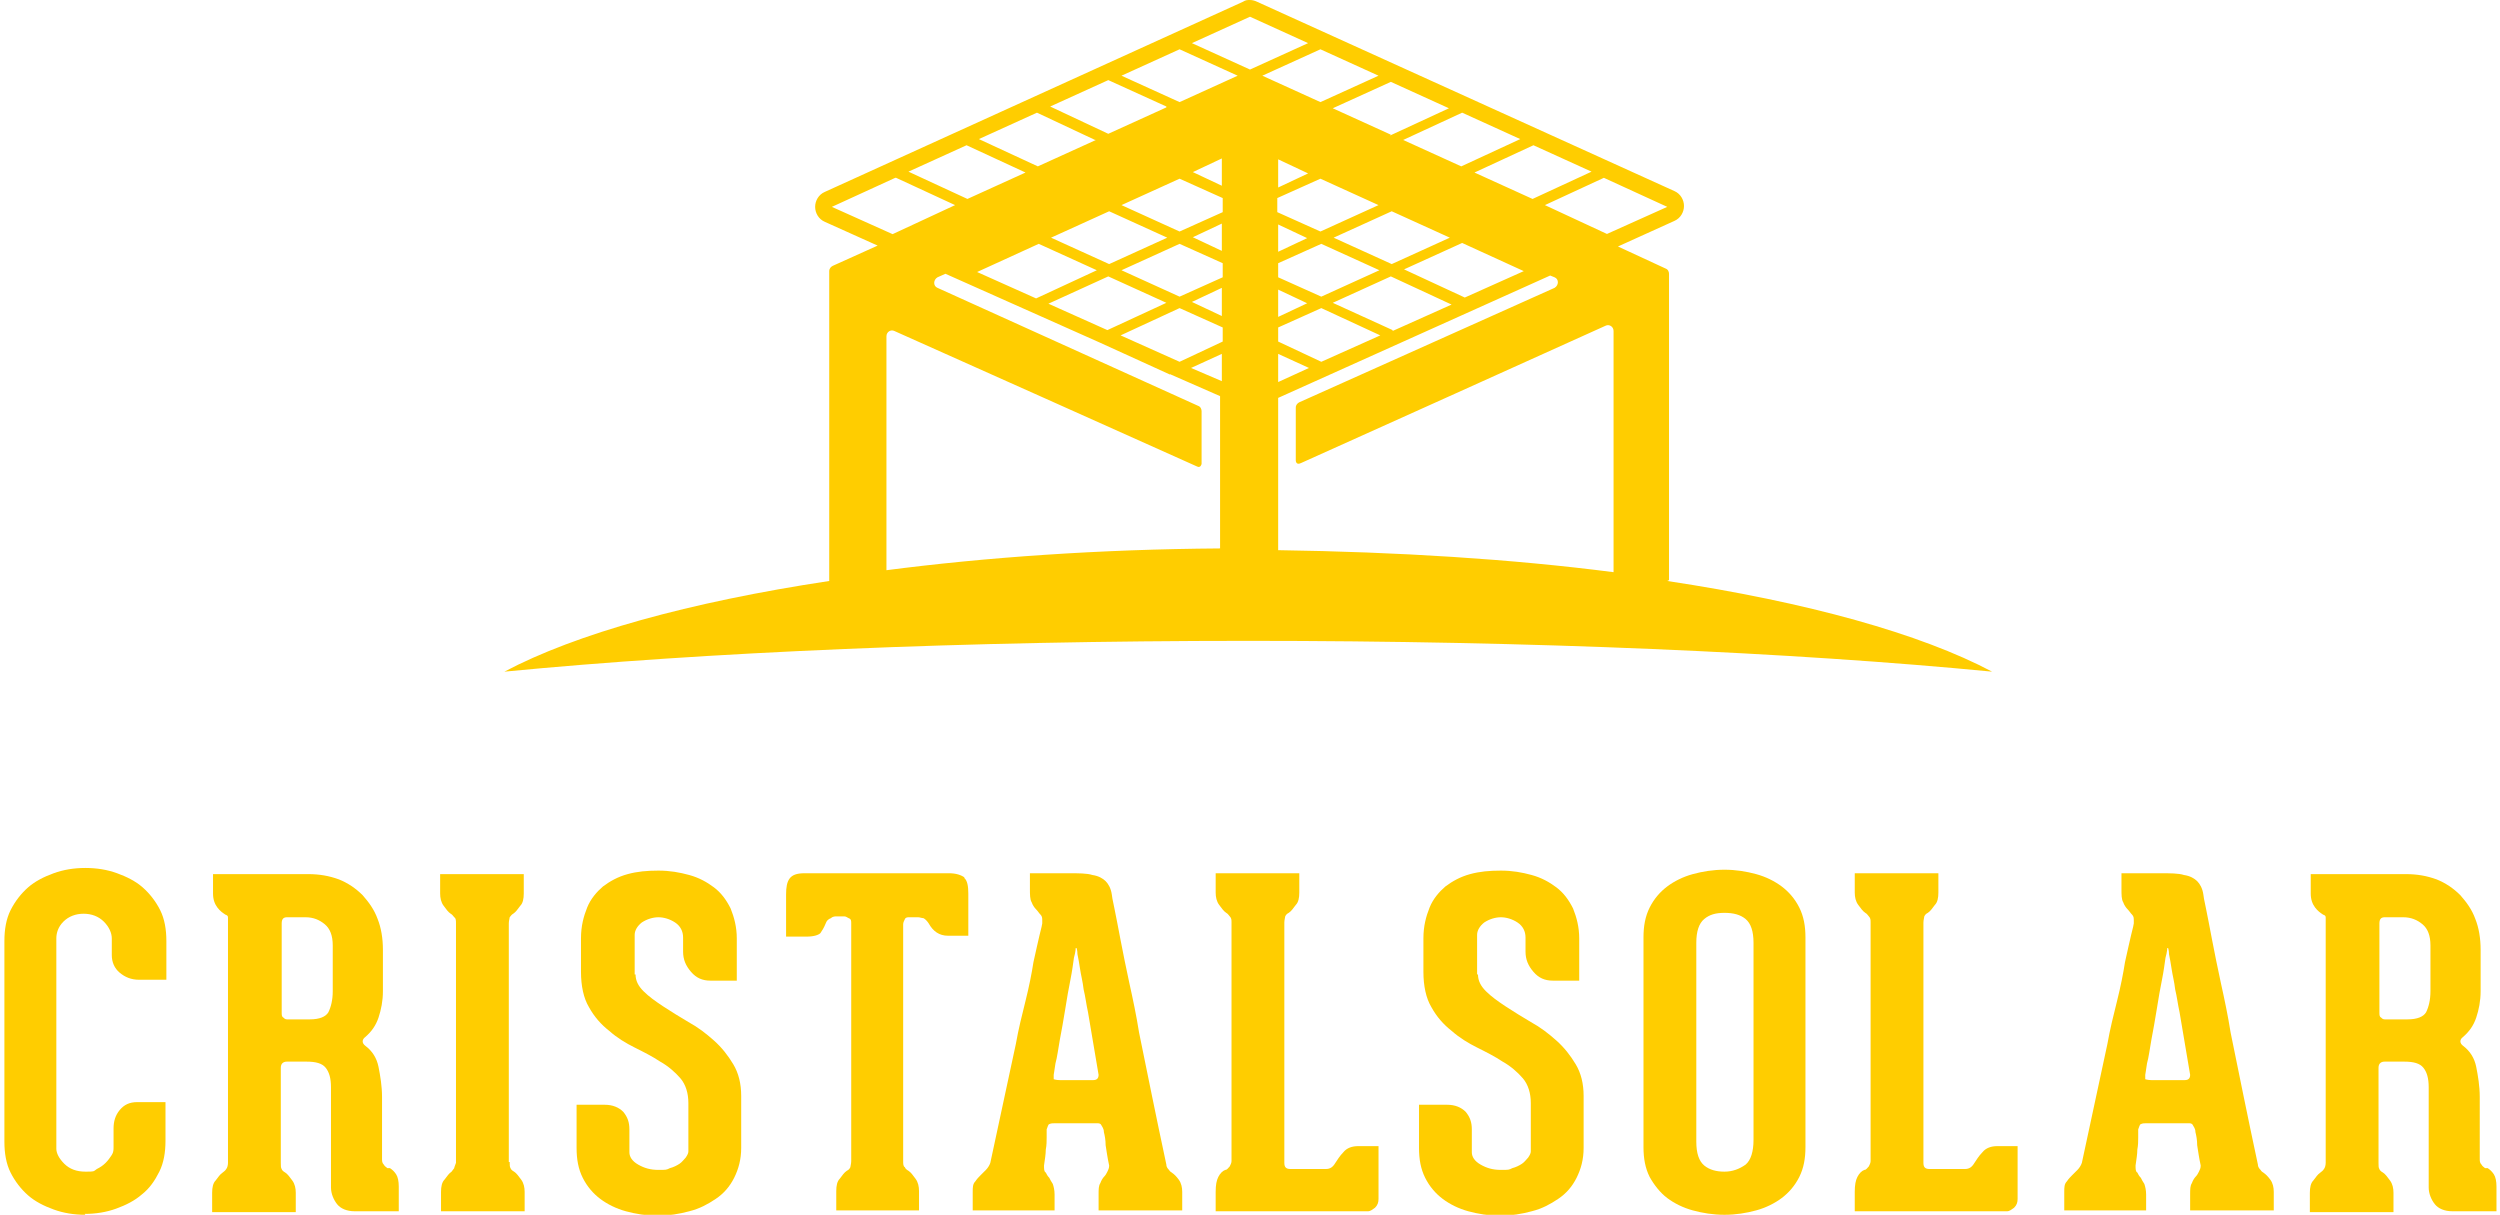 <?xml version="1.0" encoding="UTF-8"?>
<svg id="Capa_1" xmlns="http://www.w3.org/2000/svg" version="1.1" viewBox="0 0 284 138">
  <!-- Generator: Adobe Illustrator 29.5.1, SVG Export Plug-In . SVG Version: 2.1.0 Build 141)  -->
  <defs>
    <style>
      .st0 {
        fill: #ffcd00;
      }
    </style>
  </defs>
  <g>
    <path class="st0" d="M9.7,138c-1.3,0-2.5-.2-3.6-.6s-2.1-.9-2.9-1.6c-.8-.7-1.5-1.6-2-2.6-.5-1-.7-2.2-.7-3.5v-22.8c0-1.3.2-2.5.7-3.5.5-1,1.2-1.9,2-2.6.8-.7,1.8-1.2,2.9-1.6,1.1-.4,2.3-.6,3.6-.6s2.5.2,3.6.6c1.1.4,2.1.9,2.9,1.6.8.7,1.5,1.6,2,2.6.5,1,.7,2.2.7,3.5v4.4h-3.1c-.9,0-1.6-.3-2.2-.8-.6-.5-.9-1.2-.9-2v-1.9c0-.6-.3-1.3-.9-1.9-.6-.6-1.4-.9-2.3-.9s-1.7.3-2.3.9c-.6.6-.8,1.3-.8,1.9v23.9c0,.5.3,1.1.9,1.7.6.6,1.4.9,2.4.9s.9,0,1.3-.3c.4-.2.7-.4,1-.7.3-.3.5-.6.7-.9.2-.3.2-.6.2-.9v-2.1c0-.8.2-1.5.7-2.1.5-.6,1.1-.9,2-.9h3.2v4.4c0,1.3-.2,2.5-.7,3.5-.5,1-1.1,1.9-2,2.6-.8.7-1.8,1.2-2.9,1.6-1.1.4-2.3.6-3.6.6Z"/>
    <path class="st0" d="M44.3,132.7c.3.2.5.4.7.7.2.3.3.8.3,1.4v2.8h-5c-.9,0-1.6-.3-2-.8-.4-.5-.7-1.2-.7-1.9v-11.4c0-1-.2-1.7-.6-2.2-.4-.5-1.1-.7-2.2-.7h-2.2c-.4,0-.7.2-.7.7v10.8c0,.3,0,.6.1.7,0,.1.2.3.4.4.3.2.5.5.8.9.3.4.4.9.4,1.4v2.2h-9.5v-2.2c0-.6.1-1.1.4-1.4.3-.4.5-.7.8-.9.1-.1.3-.2.4-.4.1-.1.2-.4.2-.7v-27.8c0-.2,0-.3-.3-.4-.3-.2-.6-.4-.9-.8-.3-.4-.5-.9-.5-1.6v-2.2h10.8c1.3,0,2.4.2,3.5.6,1,.4,1.9,1,2.7,1.8.7.8,1.3,1.6,1.7,2.7.4,1,.6,2.2.6,3.5v4.7c0,1.1-.2,2.1-.5,3-.3.9-.8,1.6-1.5,2.2-.4.3-.4.7,0,1,.8.6,1.3,1.4,1.5,2.4.2,1,.4,2.2.4,3.4v7c0,.3,0,.5.2.7.1.2.3.3.4.4ZM37.8,107.4c0-1.1-.3-1.9-.9-2.4-.6-.5-1.3-.8-2.2-.8h-2.1c-.4,0-.6.2-.6.7v10.1c0,.3,0,.5.2.6.1.1.2.2.4.2h2.6c1.1,0,1.8-.3,2.1-.8.3-.6.5-1.4.5-2.4v-5.1Z"/>
    <path class="st0" d="M57.9,132c0,.3,0,.6.1.7,0,.1.2.3.4.4.3.2.5.5.8.9.3.4.4.9.4,1.4v2.2h-9.5v-2.2c0-.6.1-1.1.4-1.4.3-.4.5-.7.8-.9.1-.1.2-.3.3-.4,0-.1.1-.3.2-.6h0v-27.2c0-.3,0-.6-.2-.7-.1-.1-.2-.3-.4-.4-.3-.2-.5-.5-.8-.9-.3-.4-.4-.9-.4-1.4v-2.2h9.5v2.2c0,.6-.1,1.1-.4,1.4-.3.4-.5.7-.8.9-.2.1-.3.3-.4.4,0,.1-.1.4-.1.7v27.1Z"/>
    <path class="st0" d="M72.2,110.7c0,.7.3,1.3.9,1.9.6.6,1.3,1.1,2.2,1.7.9.6,1.9,1.2,2.9,1.8,1.1.6,2,1.3,2.9,2.1.9.8,1.6,1.7,2.2,2.7.6,1,.9,2.2.9,3.6v5.9c0,1.3-.3,2.4-.8,3.4-.5,1-1.2,1.8-2.1,2.4-.9.6-1.8,1.1-3,1.4-1.1.3-2.3.5-3.6.5s-2.5-.2-3.6-.5c-1.1-.3-2.1-.8-2.9-1.4-.8-.6-1.5-1.4-2-2.4-.5-1-.7-2.1-.7-3.4v-4.9h3.2c.9,0,1.6.3,2.1.8.5.6.7,1.2.7,2v2.6c0,.5.3,1,1,1.4.7.4,1.4.6,2.3.6s.9,0,1.3-.2c.4-.1.8-.3,1.1-.5.3-.2.5-.5.7-.7.2-.3.3-.5.3-.7v-5.5c0-1.1-.3-2.1-.9-2.8-.6-.7-1.4-1.4-2.3-1.9-.9-.6-1.9-1.1-2.9-1.6-1-.5-2-1.1-2.9-1.9-.9-.7-1.7-1.6-2.3-2.7-.6-1-.9-2.4-.9-4v-3.8c0-1.4.3-2.5.7-3.5.4-1,1.1-1.8,1.8-2.4.8-.6,1.7-1.1,2.8-1.4,1.1-.3,2.2-.4,3.5-.4s2.4.2,3.5.5c1.1.3,2,.8,2.8,1.4.8.6,1.4,1.4,1.9,2.4.4,1,.7,2.1.7,3.4v4.8h-3c-.9,0-1.6-.3-2.2-1-.6-.7-.9-1.4-.9-2.3v-1.6c0-.7-.3-1.3-.9-1.7-.6-.4-1.3-.6-1.9-.6s-1.3.2-1.9.6c-.5.4-.8.9-.8,1.4v4.5Z"/>
    <path class="st0" d="M109.5,99.7c.4.3.5,1,.5,1.8v4.8h-2.3c-1,0-1.7-.5-2.2-1.4-.2-.3-.4-.5-.6-.6-.2,0-.4-.1-.6-.1h-1c-.2,0-.4,0-.5.2s-.2.4-.2.6v26.9c0,.3,0,.6.2.7,0,.1.2.3.4.4.3.2.5.5.8.9.3.4.4.9.4,1.4v2.2h-9.4v-2.2c0-.6.1-1.1.4-1.4.3-.4.5-.7.8-.9.2-.1.3-.2.4-.4,0-.1.1-.4.1-.7v-27c0-.3,0-.5-.3-.6-.2-.1-.3-.2-.5-.2h-.9c-.1,0-.4,0-.6.2-.3.1-.5.3-.6.6-.2.5-.4.8-.6,1.1-.2.2-.7.4-1.6.4h-2.3v-4.8c0-.8.1-1.4.4-1.8.3-.4.8-.6,1.7-.6h16.4c.8,0,1.4.2,1.8.5Z"/>
    <path class="st0" d="M133.1,133.2c.3.2.5.4.8.8.3.4.4.9.4,1.4v2.1h-9.5v-1.8c0-.6,0-1,.2-1.3.1-.3.3-.6.4-.7.2-.2.3-.4.4-.6.1-.2.2-.4.2-.7-.2-.9-.3-1.7-.4-2.3,0-.6-.1-1.1-.2-1.5,0-.4-.2-.6-.3-.8-.1-.2-.3-.2-.5-.2h-4.7c-.3,0-.5,0-.7.1-.1,0-.2.3-.3.6,0,.2,0,.5,0,.9,0,.4,0,.9-.1,1.4,0,.5-.1,1.1-.2,1.8,0,.4,0,.7.2.8.1.2.2.4.4.6.1.2.2.4.4.7.1.3.2.7.2,1.2v1.8h-9.3v-2.1c0-.5,0-.9.3-1.2.2-.3.4-.5.6-.7.2-.2.4-.4.6-.6.2-.2.4-.5.5-.8l2.9-13.5c.3-1.7.7-3.3,1.1-4.9.4-1.6.7-3.1.9-4.4.3-1.3.5-2.3.7-3.1.2-.8.3-1.2.3-1.3v-.3c0-.3,0-.5-.2-.7-.2-.2-.3-.4-.5-.6-.2-.2-.4-.5-.5-.8-.2-.3-.2-.9-.2-1.5v-1.8c1.8,0,3.3,0,4.4,0,1.1,0,2.1,0,2.7.2.7.1,1.2.4,1.5.7.3.3.6.8.7,1.5,0,.1.1.7.3,1.6.2.9.4,2.1.7,3.6.3,1.5.6,3.1,1,4.9.4,1.8.8,3.7,1.1,5.6.9,4.4,1.9,9.4,3.1,15,0,.3.2.5.3.6.1.2.3.3.5.4ZM124.2,122.7c.4,0,.6-.2.6-.6l-1.2-7.1c-.2-.9-.3-1.8-.5-2.6-.1-.9-.3-1.6-.4-2.3-.1-.7-.2-1.2-.3-1.7,0-.4-.1-.7-.1-.7h-.1s0,.4-.2,1.1c-.1.7-.2,1.5-.4,2.5-.2,1-.4,2.1-.6,3.4-.2,1.2-.4,2.4-.6,3.4-.2,1.1-.3,2-.5,2.7-.1.8-.2,1.2-.2,1.3,0,.2,0,.4,0,.5,0,0,.3.1.7.1h3.6Z"/>
    <path class="st0" d="M156.6,130.2v6c0,.4-.1.7-.4,1-.3.2-.5.4-.8.4h-17.3v-2.2c0-.8.1-1.3.3-1.7.2-.4.5-.7.8-.8.2,0,.3-.2.5-.4.1-.2.2-.4.2-.6v-27.1c0-.3,0-.5-.2-.7-.1-.1-.2-.3-.4-.4-.3-.2-.5-.5-.8-.9-.3-.4-.4-.9-.4-1.4v-2.2h9.5v2.2c0,.6-.1,1.1-.4,1.4-.3.4-.5.7-.8.9-.2.1-.3.2-.4.4,0,.1-.1.4-.1.7v27.3c0,.5.2.7.7.7h4c.5,0,.8-.2,1.1-.7.2-.3.5-.8.9-1.2.4-.5,1-.7,1.7-.7h2.3Z"/>
    <path class="st0" d="M167.9,110.7c0,.7.3,1.3.9,1.9.6.6,1.3,1.1,2.2,1.7.9.6,1.9,1.2,2.9,1.8,1.1.6,2,1.3,2.9,2.1.9.8,1.6,1.7,2.2,2.7.6,1,.9,2.2.9,3.6v5.9c0,1.3-.3,2.4-.8,3.4-.5,1-1.2,1.8-2.1,2.4-.9.6-1.8,1.1-3,1.4-1.1.3-2.3.5-3.6.5s-2.5-.2-3.6-.5c-1.1-.3-2.1-.8-2.9-1.4-.8-.6-1.5-1.4-2-2.4-.5-1-.7-2.1-.7-3.4v-4.9h3.2c.9,0,1.6.3,2.1.8.5.6.7,1.2.7,2v2.6c0,.5.3,1,1,1.4.7.4,1.4.6,2.3.6s.9,0,1.3-.2c.4-.1.8-.3,1.1-.5.3-.2.5-.5.7-.7.2-.3.3-.5.3-.7v-5.5c0-1.1-.3-2.1-.9-2.8-.6-.7-1.4-1.4-2.3-1.9-.9-.6-1.9-1.1-2.9-1.6-1-.5-2-1.1-2.9-1.9-.9-.7-1.7-1.6-2.3-2.7-.6-1-.9-2.4-.9-4v-3.8c0-1.4.3-2.5.7-3.5.4-1,1.1-1.8,1.8-2.4.8-.6,1.7-1.1,2.8-1.4,1.1-.3,2.2-.4,3.5-.4s2.4.2,3.5.5c1.1.3,2,.8,2.8,1.4.8.6,1.4,1.4,1.9,2.4.4,1,.7,2.1.7,3.4v4.8h-3c-.9,0-1.6-.3-2.2-1-.6-.7-.9-1.4-.9-2.3v-1.6c0-.7-.3-1.3-.9-1.7-.6-.4-1.3-.6-1.9-.6s-1.3.2-1.9.6c-.5.4-.8.9-.8,1.4v4.5Z"/>
    <path class="st0" d="M195.9,138c-1.3,0-2.5-.2-3.6-.5-1.1-.3-2.1-.8-2.9-1.4-.8-.6-1.5-1.5-2-2.4-.5-1-.7-2.1-.7-3.4v-23.8c0-1.3.2-2.4.7-3.4.5-1,1.2-1.8,2-2.4.8-.6,1.8-1.1,2.9-1.4,1.1-.3,2.3-.5,3.6-.5s2.5.2,3.6.5c1.1.3,2.1.8,2.9,1.4.8.6,1.5,1.4,2,2.4.5,1,.7,2.1.7,3.4v23.8c0,1.3-.2,2.4-.7,3.4-.5,1-1.2,1.8-2,2.4-.8.6-1.8,1.1-2.9,1.4-1.1.3-2.3.5-3.6.5ZM199.2,107.1c0-1.3-.3-2.2-.9-2.7s-1.4-.7-2.4-.7-1.7.2-2.3.7c-.6.5-.9,1.4-.9,2.7v22.6c0,1.3.3,2.2.9,2.7.6.5,1.4.7,2.3.7s1.7-.3,2.4-.8c.6-.5.9-1.5.9-2.8v-22.4Z"/>
    <path class="st0" d="M229.2,130.2v6c0,.4-.1.7-.4,1-.3.2-.5.4-.8.4h-17.3v-2.2c0-.8.1-1.3.3-1.7.2-.4.5-.7.8-.8.2,0,.3-.2.5-.4.1-.2.2-.4.2-.6v-27.1c0-.3,0-.5-.2-.7-.1-.1-.2-.3-.4-.4-.3-.2-.5-.5-.8-.9-.3-.4-.4-.9-.4-1.4v-2.2h9.5v2.2c0,.6-.1,1.1-.4,1.4-.3.4-.5.7-.8.9-.2.1-.3.2-.4.4,0,.1-.1.4-.1.7v27.3c0,.5.2.7.7.7h4c.5,0,.8-.2,1.1-.7.2-.3.5-.8.9-1.2.4-.5,1-.7,1.7-.7h2.3Z"/>
    <path class="st0" d="M257.1,133.2c.3.2.5.4.8.8.3.4.4.9.4,1.4v2.1h-9.5v-1.8c0-.6,0-1,.2-1.3.1-.3.3-.6.4-.7.2-.2.3-.4.4-.6.1-.2.2-.4.2-.7-.2-.9-.3-1.7-.4-2.3,0-.6-.1-1.1-.2-1.5,0-.4-.2-.6-.3-.8-.1-.2-.3-.2-.5-.2h-4.7c-.3,0-.5,0-.7.1-.1,0-.2.3-.3.6,0,.2,0,.5,0,.9,0,.4,0,.9-.1,1.4,0,.5-.1,1.1-.2,1.8,0,.4,0,.7.2.8.1.2.2.4.4.6.1.2.2.4.4.7.1.3.2.7.2,1.2v1.8h-9.3v-2.1c0-.5,0-.9.3-1.2.2-.3.4-.5.6-.7.2-.2.4-.4.6-.6.2-.2.4-.5.5-.8l2.9-13.5c.3-1.7.7-3.3,1.1-4.9.4-1.6.7-3.1.9-4.4.3-1.3.5-2.3.7-3.1.2-.8.3-1.2.3-1.3v-.3c0-.3,0-.5-.2-.7-.2-.2-.3-.4-.5-.6-.2-.2-.4-.5-.5-.8-.2-.3-.2-.9-.2-1.5v-1.8c1.8,0,3.3,0,4.4,0,1.1,0,2.1,0,2.7.2.7.1,1.2.4,1.5.7.3.3.6.8.7,1.5,0,.1.1.7.3,1.6.2.9.4,2.1.7,3.6.3,1.5.6,3.1,1,4.9.4,1.8.8,3.7,1.1,5.6.9,4.4,1.9,9.4,3.1,15,0,.3.2.5.3.6.1.2.3.3.5.4ZM248.2,122.7c.4,0,.6-.2.6-.6l-1.2-7.1c-.2-.9-.3-1.8-.5-2.6-.1-.9-.3-1.6-.4-2.3-.1-.7-.2-1.2-.3-1.7,0-.4-.1-.7-.1-.7h-.1s0,.4-.2,1.1c-.1.7-.2,1.5-.4,2.5-.2,1-.4,2.1-.6,3.4-.2,1.2-.4,2.4-.6,3.4-.2,1.1-.3,2-.5,2.7-.1.8-.2,1.2-.2,1.3,0,.2,0,.4,0,.5,0,0,.3.1.7.1h3.6Z"/>
    <path class="st0" d="M282.6,132.7c.3.2.5.4.7.7.2.3.3.8.3,1.4v2.8h-5c-.9,0-1.6-.3-2-.8-.4-.5-.7-1.2-.7-1.9v-11.4c0-1-.2-1.7-.6-2.2-.4-.5-1.1-.7-2.2-.7h-2.2c-.4,0-.7.2-.7.7v10.8c0,.3,0,.6.1.7,0,.1.2.3.4.4.3.2.5.5.8.9.3.4.4.9.4,1.4v2.2h-9.5v-2.2c0-.6.1-1.1.4-1.4.3-.4.5-.7.8-.9.1-.1.3-.2.4-.4.1-.1.2-.4.2-.7v-27.8c0-.2,0-.3-.3-.4-.3-.2-.6-.4-.9-.8-.3-.4-.5-.9-.5-1.6v-2.2h10.8c1.3,0,2.4.2,3.5.6,1,.4,1.9,1,2.7,1.8.7.8,1.3,1.6,1.7,2.7.4,1,.6,2.2.6,3.5v4.7c0,1.1-.2,2.1-.5,3-.3.9-.8,1.6-1.5,2.2-.4.3-.4.7,0,1,.8.6,1.3,1.4,1.5,2.4.2,1,.4,2.2.4,3.4v7c0,.3,0,.5.2.7.1.2.3.3.4.4ZM276.1,107.4c0-1.1-.3-1.9-.9-2.4-.6-.5-1.3-.8-2.2-.8h-2.1c-.4,0-.6.2-.6.7v10.1c0,.3,0,.5.2.6.1.1.2.2.4.2h2.6c1.1,0,1.8-.3,2.1-.8.3-.6.5-1.4.5-2.4v-5.1Z"/>
  </g>
  <path class="st0" d="M189.6,65.9V31.1c0-.2-.1-.5-.4-.6l-5.4-2.5,6.4-2.9c.7-.3,1.1-1,1.1-1.7,0-.7-.4-1.4-1.1-1.7L142.8.2c-.2-.1-.5-.2-.8-.2s-.5,0-.8.2l-47.5,21.6c-.7.3-1.1,1-1.1,1.7,0,.7.4,1.4,1.1,1.7l6,2.7-5.1,2.3c-.2.1-.4.3-.4.6v35.2c-15.9,2.4-28.8,6-36.9,10.3,22.7-2.2,52.2-3.5,84.5-3.5s61.8,1.3,84.5,3.5c-8.1-4.3-21-7.9-36.9-10.3ZM182.6,26.6l-7.1-3.3,6.7-3.1,7.2,3.3-6.9,3.1ZM127.3,38.1l6.7-3.1,4.9,2.2v1.6l-4.9,2.3-6.7-3ZM119.1,34.5l6.8-3.1,6.6,3-6.7,3.1-6.7-3ZM134,33.7l-6.6-3,6.6-3,4.9,2.2v1.6l-4.9,2.2ZM138.8,32.8v3.1l-3.4-1.6,3.4-1.6ZM126,30l-6.6-3,6.6-3,6.6,3-6.6,3ZM135.4,27l3.4-1.6v3.1l-3.4-1.6ZM134,26.3l-6.6-3,6.6-3,4.9,2.2v1.6l-4.9,2.2ZM135.4,19.6l3.4-1.6v3.1l-3.4-1.6ZM134,11.6l-6.6-3,6.6-3,6.6,3-6.6,3ZM132.5,12.2l-6.6,3-6.6-3.1,6.6-3,6.6,3ZM124.5,15.9l-6.6,3-6.7-3.1,6.6-3,6.6,3.1ZM116.5,19.6l-6.6,3-6.7-3.1,6.6-3,6.7,3.1ZM118,27.7l6.6,3-6.9,3.2-6.7-3,7-3.2ZM138.8,40.2v3.1l-3.5-1.5,3.5-1.6ZM166,18.9l-6.6-3,6.7-3.1,6.6,3-6.7,3.1ZM174.2,16.5l6.6,3-6.7,3.1-6.6-3,6.7-3.1ZM145.2,31.5v-1.6l4.9-2.2,6.6,3-6.6,3-4.9-2.2ZM148.6,34.4l-3.4,1.6v-3.1l3.4,1.6ZM150,20.3l6.6,3-6.6,3-4.9-2.2v-1.6l4.9-2.2ZM145.2,21.2v-3.1l3.4,1.6-3.4,1.6ZM148.6,27l-3.4,1.6v-3.1l3.4,1.6ZM151.5,27l6.6-3,6.6,3-6.6,3-6.6-3ZM158,15.3l-6.6-3,6.6-3,6.6,3-6.7,3.1ZM150,11.6l-6.6-3,6.6-3,6.6,3-6.6,3ZM145.2,40.2l3.5,1.6-3.5,1.6v-3.2ZM150.1,41.1l-4.9-2.3v-1.6l4.9-2.2,6.7,3.1-6.7,3ZM158.2,37.5l-6.8-3.1,6.6-3,6.9,3.2-6.7,3ZM166.4,33.8l-6.9-3.2,6.6-3,7,3.2-6.7,3ZM142,1.9l6.6,3-6.6,3-6.6-3,6.6-3ZM101.8,20.2l6.7,3.1-7.1,3.3-6.9-3.1,7.2-3.3ZM100.7,65v-26.8c0-.5.5-.8.9-.6,0,0,34,15.2,34.4,15.4s.5-.3.5-.3v-6c0-.2-.1-.5-.4-.6l-29.6-13.4c-.5-.2-.5-.9,0-1.2l.9-.4,17.5,7.8h0s0,0,0,0l7.9,3.6h0c0,.1.1,0,.1,0l5.7,2.5v17.3c-13.7.1-26.6,1-38.1,2.5ZM183.3,65c-11.6-1.5-24.5-2.3-38.1-2.5v-17.3l30.9-13.9.5.2c.5.2.5.9,0,1.2l-29,13c-.2.1-.4.3-.4.6v6s0,.6.6.3c.5-.2,34.6-15.6,34.6-15.6.4-.2.9.1.9.6v27.2Z"/>
</svg>